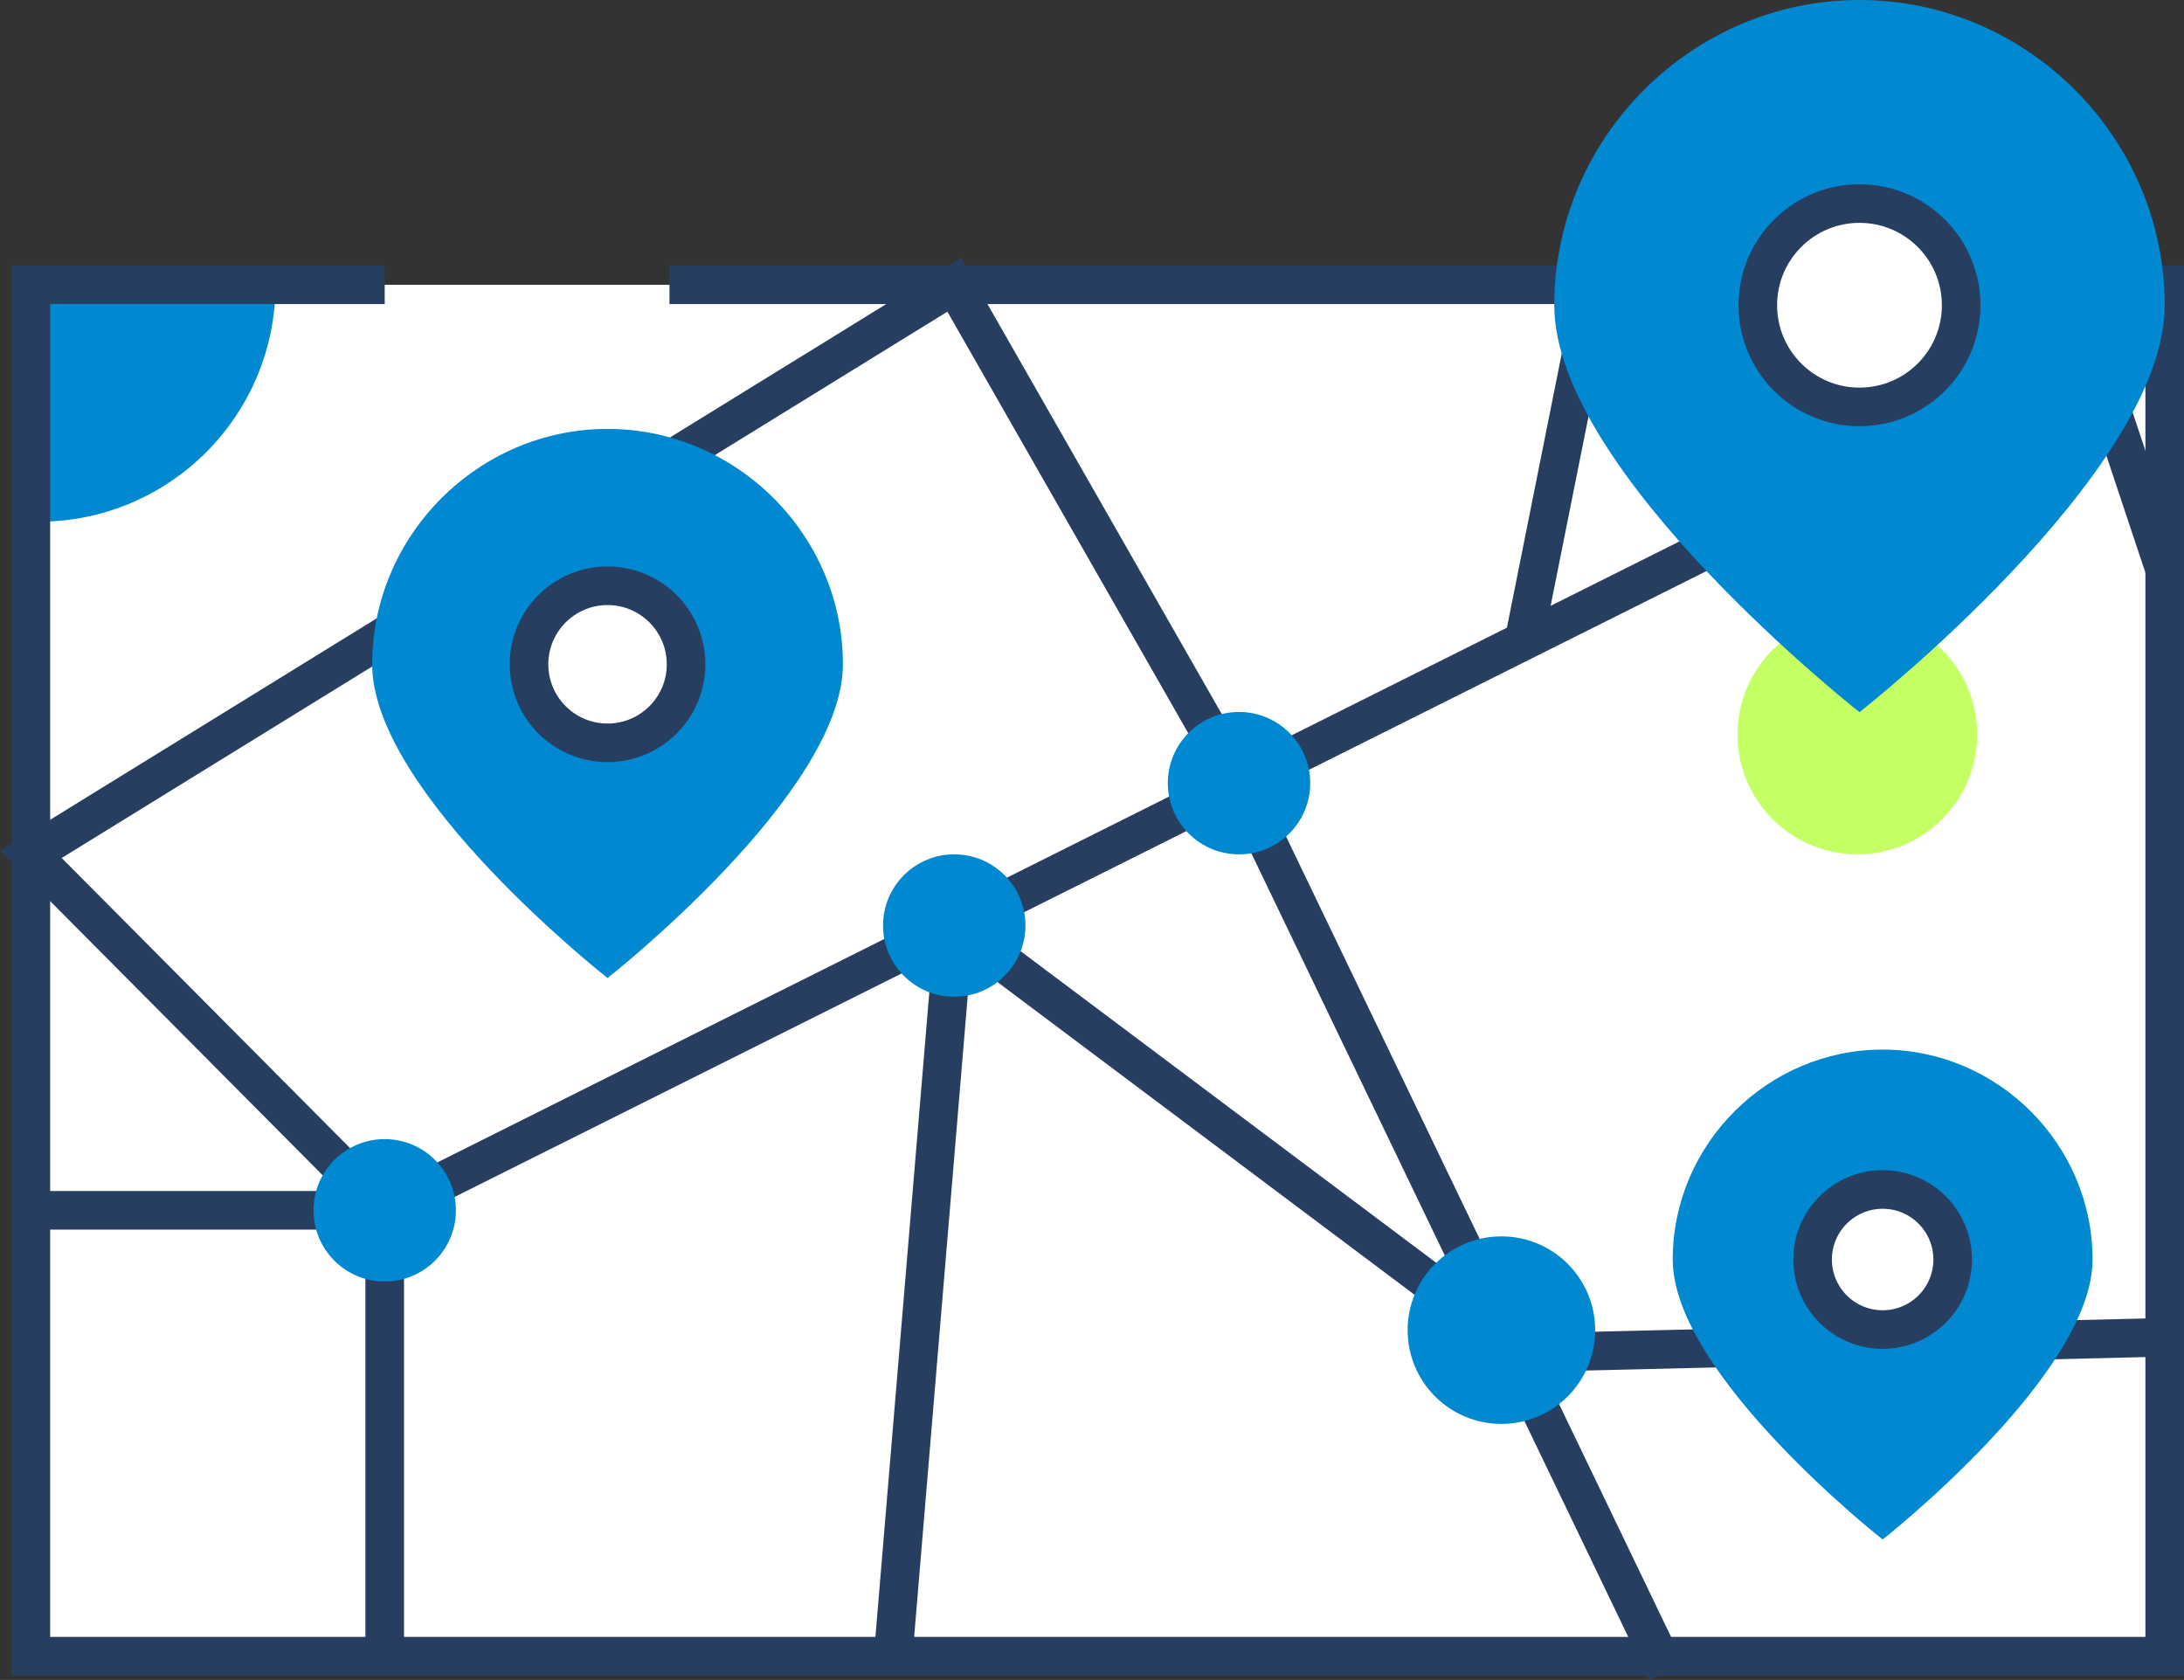<?xml version="1.0" encoding="UTF-8"?> <svg xmlns="http://www.w3.org/2000/svg" id="Calque_2" viewBox="0 0 113.2 87.07"><rect x="0" y="0" width="113.2" height="87.07" fill="#333333" stroke="none"/><defs><style>.cls-1{fill:none;}.cls-1,.cls-2{stroke:#283e61;stroke-miterlimit:10;stroke-width:2px;}.cls-3,.cls-2{fill:#fff;}.cls-4{fill:#c4ff64;}.cls-5{fill:#0089d1;}</style></defs><g id="line"><g><rect class="cls-3" x="1.49" y="14.76" width="110.71" height="71.08"></rect><path class="cls-5" d="M2,27.04c6.78,0,12.28-5.5,12.28-12.28H2v12.28Z"></path><g><polyline class="cls-1" points="34.7 14.76 56.84 14.76 112.2 14.76 112.2 85.84 1.6 85.84 1.6 44.28 1.6 14.76 19.94 14.76"></polyline><polyline class="cls-1" points="108.51 18.45 19.94 62.73 19.94 84.87"></polyline><line class="cls-1" x1="49.46" y1="47.97" x2="46.25" y2="86.37"></line><polyline class="cls-1" points="49.46 47.97 78.99 70.11 111.43 69.33"></polyline><polyline class="cls-1" points="86.37 86.64 64.22 40.59 49.46 14.76 1.6 44.28 19.94 62.73"></polyline><line class="cls-1" x1="1.49" y1="62.73" x2="19.94" y2="62.73"></line></g><line class="cls-1" x1="78.99" y1="33.21" x2="82.68" y2="14.76"></line><circle class="cls-5" cx="19.94" cy="62.73" r="3.69"></circle><circle class="cls-5" cx="64.22" cy="40.59" r="3.69"></circle><circle class="cls-5" cx="49.46" cy="47.97" r="3.69"></circle><circle class="cls-5" cx="77.82" cy="68.94" r="4.86"></circle><polyline class="cls-1" points="104.82 14.76 108.51 18.45 112.2 29.52"></polyline><circle class="cls-4" cx="96.27" cy="38.07" r="6.21"></circle><g><path class="cls-5" d="M96.38,0c-8.68,0-15.82,7.14-15.82,15.82s15.82,21.09,15.82,21.09c0,0,15.82-12.41,15.82-21.09S105.06,0,96.38,0Zm0,21.09c-2.91,0-5.27-2.36-5.27-5.27s2.36-5.27,5.27-5.27,5.27,2.36,5.27,5.27-2.36,5.27-5.27,5.27Z"></path><circle class="cls-2" cx="96.38" cy="15.82" r="5.27"></circle></g><g><path class="cls-5" d="M31.49,22.23c-6.69,0-12.2,5.51-12.2,12.2s12.2,16.26,12.2,16.26c0,0,12.2-9.57,12.2-16.26s-5.51-12.2-12.2-12.2Zm0,16.26c-2.25,0-4.07-1.82-4.07-4.07s1.82-4.07,4.07-4.07,4.07,1.82,4.07,4.07-1.82,4.07-4.07,4.07Z"></path><circle class="cls-2" cx="31.49" cy="34.43" r="4.07"></circle></g><g><path class="cls-5" d="M97.58,54.4c-5.97,0-10.88,4.91-10.88,10.88s10.88,14.51,10.88,14.51c0,0,10.88-8.54,10.88-14.51s-4.91-10.88-10.88-10.88Zm0,14.51c-2,0-3.63-1.62-3.63-3.63s1.62-3.63,3.63-3.63,3.63,1.62,3.63,3.63-1.62,3.63-3.63,3.63Z"></path><circle class="cls-2" cx="97.58" cy="65.28" r="3.63"></circle></g></g></g></svg> 